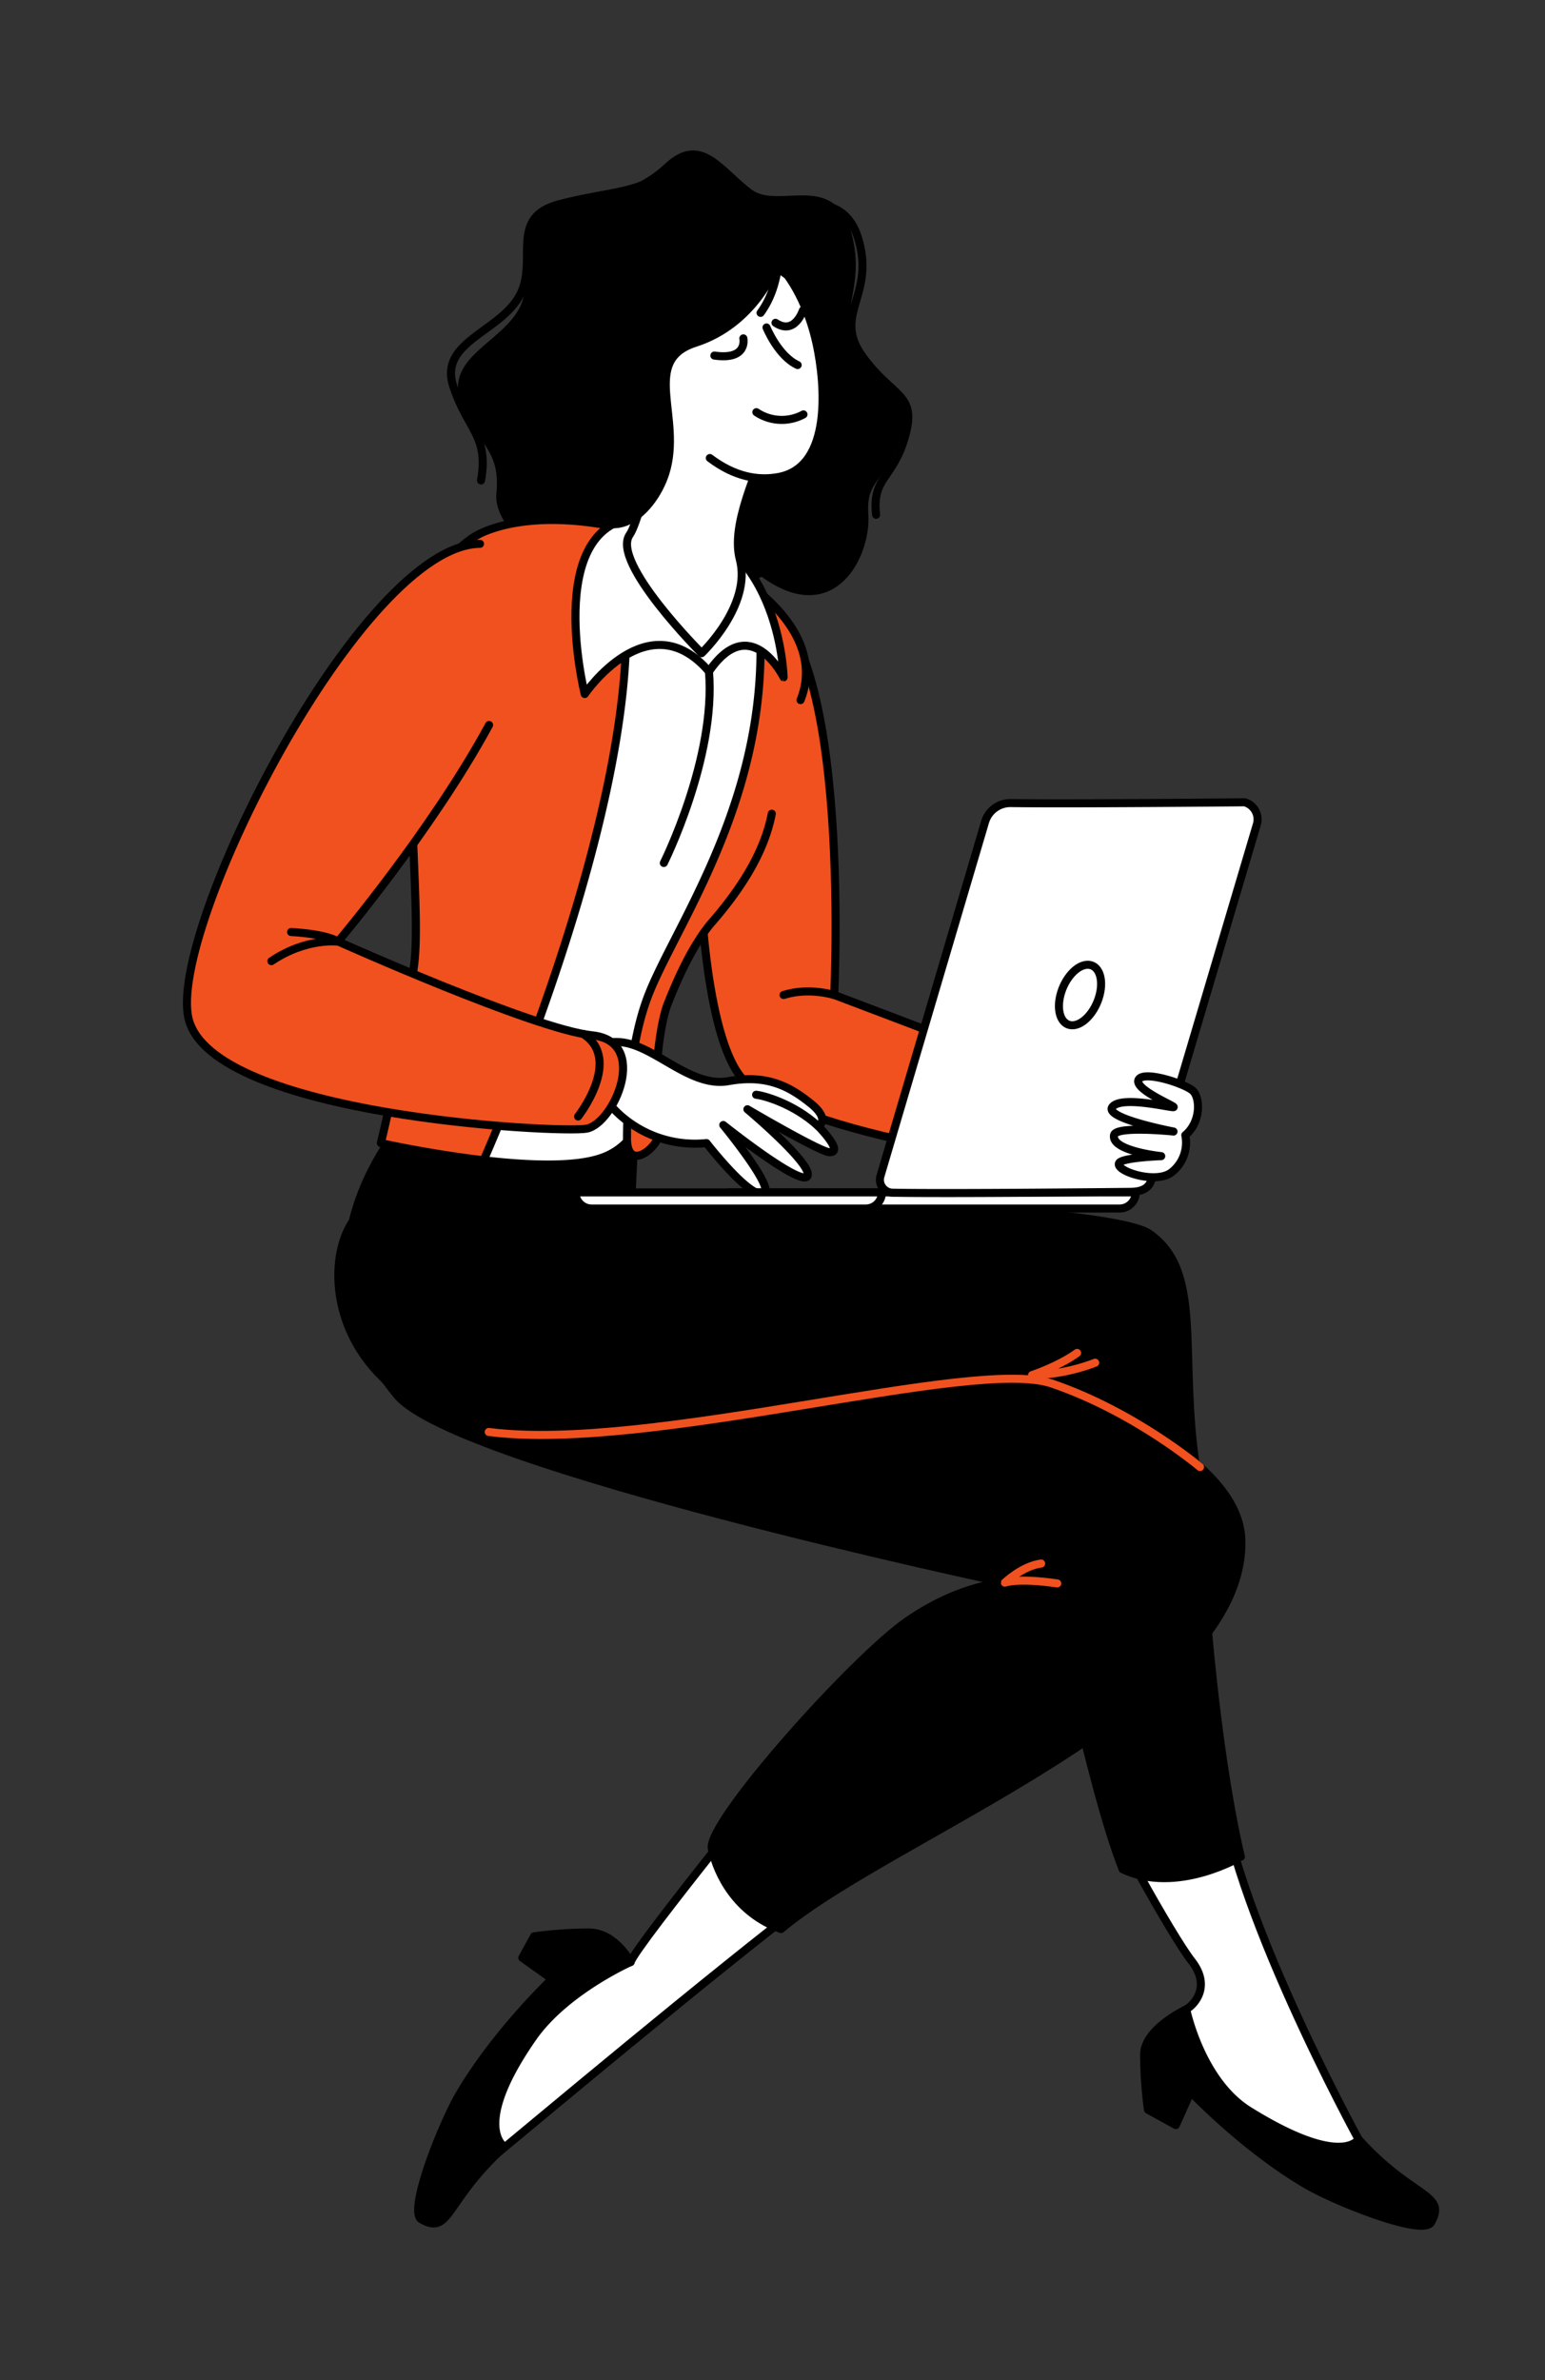 <?xml version="1.0" encoding="UTF-8"?> <svg xmlns="http://www.w3.org/2000/svg" id="Layer_2" data-name="Layer 2" viewBox="0 0 575.77 886.74"><rect x="0" y="0" width="575.77" height="886.74" fill="#333333" stroke="none"/><defs><style>.cls-1,.cls-6{fill:#f0511f;}.cls-1,.cls-2,.cls-3,.cls-4{stroke:#000;}.cls-1,.cls-2,.cls-3,.cls-4,.cls-5{stroke-linecap:round;stroke-linejoin:round;stroke-width:3px;}.cls-3,.cls-5{fill:none;}.cls-4,.cls-7{fill:#fff;}.cls-5{stroke:#f0511f;}</style></defs><title>21080500015 [преобразованный]</title><path class="cls-1" d="M277.61,223c40.61.21,33.27,147.68,33.27,147.68s94.06,35.47,105.24,40.94c1.06,9.37-6.95,24.52-6.95,24.52S311,427.33,278.84,403.89C253.23,385.26,255.93,222.91,277.61,223Z"></path><path class="cls-1" d="M292,370.7c9.43-3,18.86,0,18.86,0"></path><path class="cls-2" d="M284,213.13c-52.56,26.14-99.2-12.1-97.53-29s-6.62-18.59-13.1-34.3,15-21.08,21.77-34.82-6.65-29.17,12.35-35.77S236.72,73.41,249,62s19.44,1.79,30.2,9.84S309.89,65.28,315.8,87s-7,29.5,3.62,45.62,19.92,14.5,14.68,30.47-13,14.48-12,28.74S310.6,233.11,284,213.13Z"></path><path class="cls-3" d="M278.73,73.66c11.08,7.6,34.25-6.59,41,14.9s-9.65,28.51,1.65,44.18,20.49,13.67,15.91,29.84-12.36,15-10.8,29.21"></path><path class="cls-3" d="M179.26,179c3-16.74-5.15-19.05-10.39-35.22s16.57-19.85,24.42-33-4.36-29.6,15.1-34.7S238,72.58,251.13,62.19"></path><path class="cls-4" d="M304.71,705.34c-39.94,30.38-110.21,89.42-119,96.6s-2.18-32.19,8.09-44.08,33.3-27,33.3-27L235,731c1.9-6.2,64.09-82.58,64.09-82.58Z"></path><path class="cls-4" d="M454.35,662c3,45.69,51.93,135,51.93,135s-1.45,13.23-19.59,5.49S439.27,771,439,761.57s-.2-11.19,3.07-13,9.3-8.71,2-18-32.57-54.68-34.87-63.34S454.35,662,454.35,662Z"></path><path class="cls-2" d="M448.19,581.74c4.71,73.14,14.25,110,14.25,110S438.58,706,418.37,696.4c-12-30.15-28.44-111.61-33.44-133.5S448.19,581.74,448.19,581.74Z"></path><path class="cls-2" d="M154.08,413.56s-51.21,51.81-6.1,106.21c21.94,26.46,226.47,69.86,226.47,69.86s-16,.32-36.23,14.25-75,75.19-72.94,84.85,9.21,24,25.78,29.95c42.34-35.48,172.86-82.84,171.56-144.76S235,472.27,234.14,474.45s1.57-30.3,2.19-51.56Z"></path><path d="M447.21,546.56c-6.51-43,3.13-73.23-18-88.16s-277.57-16.7-293.3-9.27-21.73,57.65,27.31,79.51,195.88-24.36,228.71-13.21C423,526,447.21,546.56,447.21,546.56Z"></path><path class="cls-5" d="M182.14,533.49c60.35,7.74,180.47-28,209.77-18.06,31.08,10.56,55.3,31.13,55.3,31.13"></path><path class="cls-2" d="M506.28,797c20,22.18,33.19,20.17,27,31-3,5.21-35.62-7.64-47-14.4-23.22-13.77-42.55-34.26-42.55-34.26l-5.54,12.37L427.81,786a155.87,155.87,0,0,1-1.43-20.57c.12-9.66,15.69-16.82,15.69-16.82s5.47,26.61,23.4,37.76C500.26,808,506.28,797,506.28,797Z"></path><path class="cls-2" d="M188,799.83c-22.18,19.95-20.17,33.19-30.95,27-5.2-3,7.65-35.61,14.42-47,13.77-23.21,34.27-42.53,34.27-42.53l-11.08-7.91,4.39-8a155.87,155.87,0,0,1,20.57-1.43c9.66.13,15.41,11,15.41,11s-24.25,10.76-36.36,28C175.37,792.29,188,799.83,188,799.83Z"></path><path class="cls-6" d="M298.33,260.83c16.63-41.41-73.89-79.82-117-63.1s-22.65,127.82-27,161.8a647.87,647.87,0,0,1-12.4,66.34s60.4,13.49,82.52,5.4c4.75-1.74,6.61-2.58,9.24-6,.78,11.72,12.67-.07,12-3.92-3.87-21.13.4-40.41,3.07-47.2,16.82-42.88,28.67-36.35,36.75-49.1C294.26,311.1,288.49,285.32,298.33,260.83Z"></path><path class="cls-3" d="M298.33,260.83c16.63-41.41-73.89-79.82-117-63.1s-22.65,127.82-27,161.8a647.87,647.87,0,0,1-12.4,66.34s60.4,13.49,82.52,5.4c4.75-1.74,6.61-2.58,9.24-6,.78,11.72,12.69,1.12,12-3.92-2.89-20.09.55-40.78,3.07-47.2,5.83-14.87,11.07-23.8,15.76-29.65,12.26-13.94,20.44-27.54,23.1-41.35"></path><path class="cls-4" d="M227,195.82c20.2,3.81,40.72,12.55,54.89,24,9.78,71.7-30.14,123.86-40.6,151.8-6.18,16.53-7.6,37.81-7.63,53.65a23.37,23.37,0,0,1-9.24,6c-10,3.64-27.7,2.91-44.19,1C187.82,415,253.73,261.14,227,195.82Z"></path><path class="cls-3" d="M443.74,779.28c-5.23-5.9-18.27-12.87-16-18.71"></path><path class="cls-3" d="M205.74,737.3c9.82-10.08,11.69-19.63,21.14-15.13"></path><path class="cls-5" d="M408.13,507.69a70.12,70.12,0,0,1-23.53,4.62s9.92-3.29,16.8-8.27"></path><path class="cls-5" d="M394,589.92c-14.9-2.16-19.52-.29-19.52-.29S381,583.4,388,582.51"></path><path class="cls-4" d="M264.21,250.17c-22.65-26.41-46.3,8.4-46.3,8.4s-17.36-69.46,25.68-65.92c47.29,3.89,48.43,59.68,48.43,59.68S279.76,227.37,264.21,250.17Z"></path><path class="cls-4" d="M289,157.49c-7.95,19.83-16.6,38.36-13.29,50.93,4.51,17.19-14.24,34.94-14.24,34.94s-33.95-33.92-26.82-44.14c5.26-7.54,16.45-63.21,16.45-63.21Z"></path><path class="cls-7" d="M248.86,153.71c14.83,21.22,29.45,26.26,41.4,24,20.06-3.84,17.19-35,14.09-49.4-4.68-21.84-19.78-47.53-47.16-38.06-40.78,14.1-13.71,48.14-13.71,48.14s-10.45-.52-7.9,8.68C237.22,152.94,248.86,153.71,248.86,153.71Z"></path><path class="cls-3" d="M264.53,170.64c9.25,7,18,8.52,25.73,7.05,20.06-3.84,17.19-35,14.09-49.4-4.68-21.84-19.78-47.53-47.16-38.06"></path><path class="cls-3" d="M285.65,122s4.33,10.66,11.61,14"></path><path class="cls-3" d="M264.21,250.17c2.7,32.29-16.83,71.35-16.83,71.35"></path><path class="cls-2" d="M308.64,126.06C305.17,107.92,289,99.63,289,99.63s-7.84,21-29.87,28.09c-20.71,6.63-4.59,27.73-11.17,48.55-4.91,15.52-23,31.41-34.68,4.57C205.82,163.71,209.62,107,233.64,87c14-11.62,44.45-19.2,63.85-2.79C315.31,99.31,308.64,126.06,308.64,126.06Z"></path><path class="cls-3" d="M290.65,91.85c-.52,11.49-3.1,19.12-7.21,24.71"></path><path class="cls-3" d="M281.87,153.56a17,17,0,0,0,17.55.83"></path><path class="cls-3" d="M266.22,132.47c12.6,1.8,10.8-6.41,10.8-6.41"></path><path class="cls-3" d="M289,120.26c7.2,4.8,10.21-4.61,10.21-4.61"></path><path class="cls-4" d="M225,408.65a41.83,41.83,0,0,0,38.29,17.21s16.92,21.84,21.58,18.6c3.5-2.43-15.33-25.33-15.33-25.33s29.26,23.31,31.38,19-22.38-24.87-22.38-24.87,27.06,15.89,30.57,16c5.61.18-4.15-9.67-4.15-9.67s4.7-2.46-2.86-8.51-15.95-10.93-30.61-8.29-28.24-14.31-41.25-14.57S215.54,395.72,225,408.65Z"></path><path class="cls-3" d="M305,419.64c-9.18-8.51-20.61-11.55-23.22-11.78"></path><path class="cls-6" d="M191.26,207.07C224.42,234.35,126,350.76,126,350.76s73,32.72,94.65,34.95,8.11,33-2.09,34.79S79.09,415.71,70.28,379.55,149.94,173.08,191.26,207.07Z"></path><path class="cls-3" d="M182.26,270.1C161,309.32,126,350.76,126,350.76s73,32.72,94.65,34.95,8.11,33-2.09,34.79S79.09,415.71,70.28,379.55c-8-32.86,64.33-176.53,108.61-176.94"></path><path class="cls-3" d="M101.14,358.08c13.18-8.87,25-7.25,25-7.25s-3.8-2.81-17.66-3.6"></path><path class="cls-3" d="M217.43,385.26c14.64,9.56-2,30.7-2,30.7"></path><path class="cls-4" d="M277.43,450.24H417.25a6,6,0,0,0,6-6H271.46A6,6,0,0,0,277.43,450.24Z"></path><path class="cls-4" d="M220.42,450.24H322.67a6,6,0,0,0,6-6H214.45A6,6,0,0,0,220.42,450.24Z"></path><path class="cls-4" d="M376.64,299.19c22.35.33,87.19-.29,87.19-.29a6.61,6.61,0,0,1,4.58,8.16l-39.28,132.4c-1,3.52-4,4.58-8.16,4.58,0,0-67.14.73-88.35.31a4.81,4.81,0,0,1-4.51-6.16l39-132A9.82,9.82,0,0,1,376.64,299.19Z"></path><path class="cls-4" d="M395.18,370.7c-1.59,6.23.39,11.28,4.43,11.28s8.6-5.05,10.19-11.28-.39-11.27-4.43-11.27S396.77,364.48,395.18,370.7Z"></path><path class="cls-4" d="M444.61,406.46c-2.68-2.61-18.3-7.79-20.27-4.27s13.22,9.7,13.05,10.26-19.12-4.38-22.78-.14,22.72,9.25,22.72,9.25-21.42-2.21-22.15,1.31c-1.24,5.93,17.57,7.86,17.57,7.86s-14.37.51-15.66,2.53c-1.84,2.9,13.72,8.19,19.63,3.41a14,14,0,0,0,5-13.75C447.6,418,447.3,409.07,444.61,406.46Z"></path></svg> 